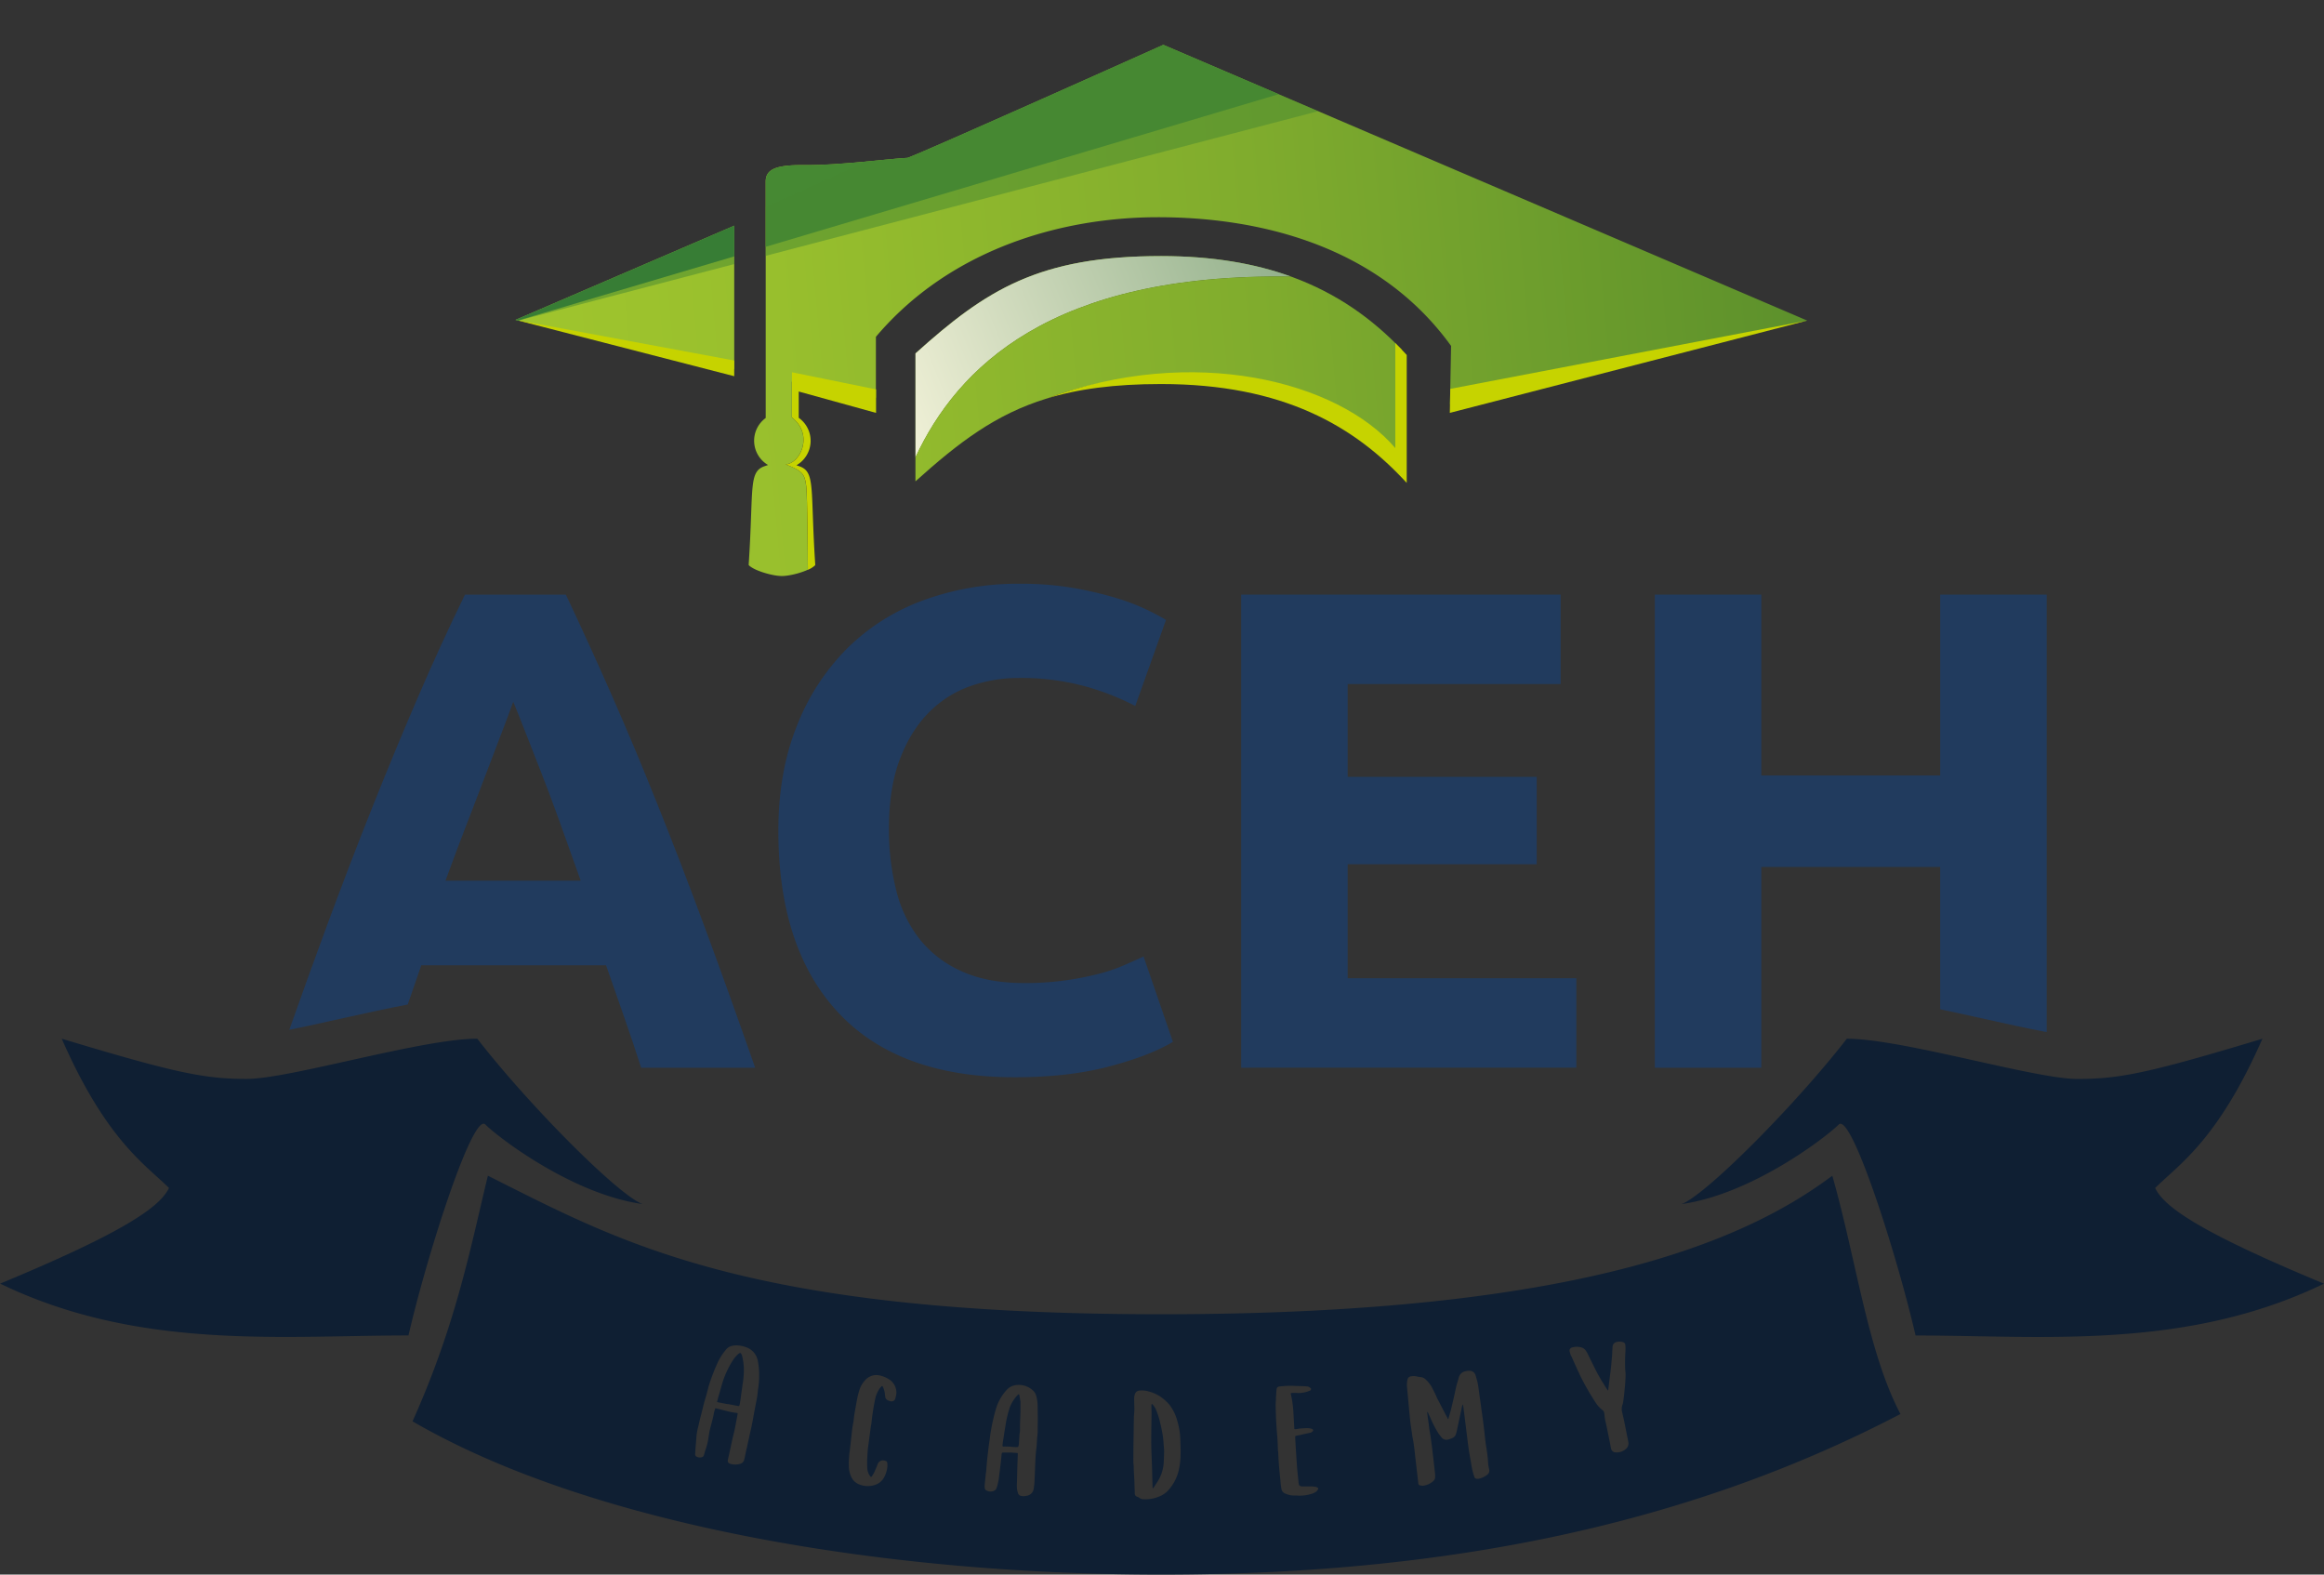 <svg xmlns="http://www.w3.org/2000/svg" xmlns:xlink="http://www.w3.org/1999/xlink" viewBox="0 0 1087.39 736.62"><rect x="0" y="0" width="1087.39" height="736.62" fill="#333333" stroke="none"/><defs><style>.cls-1{fill:url(#Dégradé_sans_nom_112);}.cls-2{fill:none;}.cls-3{isolation:isolate;}.cls-4{fill:url(#Dégradé_sans_nom_30);}.cls-5{fill:#c6d300;}.cls-6{fill:url(#Dégradé_sans_nom_30-2);}.cls-7{mask:url(#mask);}.cls-8{clip-path:url(#clip-path);}.cls-9{fill:#297238;}.cls-10,.cls-12{fill:#468933;}.cls-10{fill-opacity:0.5;}.cls-11{clip-path:url(#clip-path-3);}.cls-13{fill:url(#Dégradé_sans_nom_30-3);}.cls-14{mix-blend-mode:multiply;fill:url(#linear-gradient);}.cls-15{fill:url(#Dégradé_sans_nom_30-4);}.cls-16{fill:url(#Dégradé_sans_nom_30-5);}.cls-17{fill:#213b5e;}.cls-18{fill:#0f1f33;}</style><linearGradient id="Dégradé_sans_nom_112" x1="329.64" y1="408.99" x2="794.72" y2="222.97" gradientUnits="userSpaceOnUse"><stop offset="0" stop-color="#1d1d1b"/><stop offset="0.1" stop-color="#3a3a38"/><stop offset="0.34" stop-color="#7e7e7e"/><stop offset="0.57" stop-color="#b4b5b5"/><stop offset="0.76" stop-color="#dbdcdd"/><stop offset="0.91" stop-color="#f3f4f5"/><stop offset="1" stop-color="#fcfdfe"/></linearGradient><linearGradient id="Dégradé_sans_nom_30" x1="1235.73" y1="58.67" x2="221.82" y2="150.1" gradientUnits="userSpaceOnUse"><stop offset="0" stop-color="#1c5f2c"/><stop offset="0.03" stop-color="#22632c"/><stop offset="0.36" stop-color="#588d2c"/><stop offset="0.64" stop-color="#80ac2d"/><stop offset="0.86" stop-color="#98bf2d"/><stop offset="1" stop-color="#a1c62d"/></linearGradient><linearGradient id="Dégradé_sans_nom_30-2" x1="1345.06" y1="191.43" x2="331.15" y2="282.86" xlink:href="#Dégradé_sans_nom_30"/><mask id="mask" x="215.76" y="-14.34" width="706.24" height="318.49" maskUnits="userSpaceOnUse"><g transform="translate(-107.88 -116.7)"><polygon class="cls-1" points="323.64 252.85 419.06 420.85 1029.89 298.94 671.18 102.36 323.64 252.85"/></g></mask><clipPath id="clip-path" transform="translate(-107.88 -116.7)"><polygon class="cls-2" points="451.42 222.29 451.42 292.7 349.1 266.34 451.42 222.29"/></clipPath><clipPath id="clip-path-3" transform="translate(-107.88 -116.7)"><path class="cls-2" d="M953.48,266.67l-301.29-129s-111.73,50.09-119.65,52.86c-8.24.39-31.48,3.45-47.39,3.39-13.63-.2-18.95,1.62-19,7.62V312.24a13.16,13.16,0,0,0,1.1,22l-1.76.6c-7.45,2.71-4.95,10.32-7.29,45.82l0,.07h0c0,.11,0,.22,0,.33,2.07,2.22,8.88,4.43,13.64,5H472a13.55,13.55,0,0,0,1.64.11h.17a13.29,13.29,0,0,0,1.64-.11h.18c4.77-.54,11.58-2.75,13.65-5,0-.11,0-.22,0-.33h0l0-.07c-2.33-35.5.17-43.11-7.28-45.82l-1.51-.52a13.18,13.18,0,0,0,1.07-22.2v-12.3l36.18,10V274.27c34.67-41,86.66-55.95,132-55.95s102.47,12.17,137.13,60.21l-.6,31.32Z"/></clipPath><linearGradient id="Dégradé_sans_nom_30-3" x1="1180.66" y1="253.97" x2="349.81" y2="295.59" xlink:href="#Dégradé_sans_nom_30"/><linearGradient id="linear-gradient" x1="934.86" y1="137.95" x2="497.94" y2="314.58" gradientUnits="userSpaceOnUse"><stop offset="0" stop-color="#1c5f2c"/><stop offset="1" stop-color="#fefae2"/></linearGradient><linearGradient id="Dégradé_sans_nom_30-4" x1="1348.86" y1="233.56" x2="334.95" y2="324.99" xlink:href="#Dégradé_sans_nom_30"/><linearGradient id="Dégradé_sans_nom_30-5" x1="845.6" y1="149.97" x2="845.6" y2="149.97" xlink:href="#Dégradé_sans_nom_30"/></defs><title>ACEH_ACADEMY</title><g class="cls-3"><g id="Layer_1" data-name="Layer 1"><polygon class="cls-4" points="343.54 105.59 241.22 149.64 343.54 172.66 343.54 105.59"/><polygon class="cls-5" points="343.54 168.66 241.22 149.64 343.54 176 343.54 168.66"/><path class="cls-6" d="M652.19,137.7s-111.73,50.09-119.65,52.86c-8.24.39-31.48,3.45-47.39,3.39-13.63-.2-18.95,1.62-19,7.62V312.24a13.16,13.16,0,0,0,1.1,22l-1.76.6c-7.45,2.71-4.95,10.32-7.29,45.82l0,.07h0c0,.11,0,.22,0,.33,2.07,2.22,8.88,4.43,13.64,5H472a13.55,13.55,0,0,0,1.64.11h.17a13.29,13.29,0,0,0,1.64-.11h.18a37.82,37.82,0,0,0,10.21-2.8c0-5.62-.25-35-.73-38.87-.76-6.2-1.72-7.28-9.71-10.47,6.68-.19,13.46-13.72,3-21.93V295.24l39.31,7.56V274.27c34.67-41,86.66-55.95,132-55.95s102.47,12.17,137.13,60.21l-.52,27.21,167.15-39.07Z" transform="translate(-107.88 -116.7)"/><g class="cls-7"><g class="cls-8"><polygon class="cls-9" points="231.62 153.13 393.21 105.22 306.09 62.63 222.7 138.01 231.62 153.13"/></g></g><g class="cls-7"><g class="cls-8"><polygon class="cls-10" points="232 152.74 616.99 51.95 537.16 15.86 222.7 158.01 232 152.74"/></g></g><g class="cls-7"><g class="cls-11"><polygon class="cls-12" points="231.62 153.13 603.21 42.6 516.08 0 222.7 138.01 231.62 153.13"/><polygon class="cls-10" points="232 152.74 616.99 51.95 537.16 15.86 222.7 158.01 232 152.74"/></g></g><path class="cls-13" d="M712,246.1c-16.77-6.06-36.67-9.6-60.82-9.6-57.29,0-81.89,15.79-114.94,45.54v48.57C555.66,289,599.43,244.34,712,246.1Z" transform="translate(-107.88 -116.7)"/><path class="cls-14" d="M712,246.1c-16.77-6.06-36.67-9.6-60.82-9.6-57.29,0-81.89,15.79-114.94,45.54v48.57C555.66,289,599.43,244.34,712,246.1Z" transform="translate(-107.88 -116.7)"/><path class="cls-5" d="M478.44,312c10.46,8.21,3.68,21.74-3,21.93,8,3.19,8.95,4.27,9.71,10.47.48,3.92.69,33.25.73,38.87a11.16,11.16,0,0,0,3.44-2.17c0-.11,0-.22,0-.33h0l0-.07c-2.33-35.5.17-43.11-7.28-45.82l-1.51-.52a13.18,13.18,0,0,0,1.07-22.2v-12.3l36.18,10v-11l-39.33-8Z" transform="translate(-107.88 -116.7)"/><path class="cls-15" d="M763.74,333.32V280.27C750.16,266.06,733.7,254,712,246.1,599.43,244.34,555.66,289,536.21,330.61v11.28c20.4-18.35,37.58-31.39,61.21-38.68C666.05,277.58,737,302,763.74,333.32Z" transform="translate(-107.88 -116.7)"/><path class="cls-5" d="M766.08,342.62V282.77c-.73-.9-4.52-4.78-5.34-5.56v49.11C734,295,666.05,277.58,597.42,303.21c14.66-4.53,31.79-6.85,53.73-6.85C708.43,296.36,741.85,316.19,766.08,342.62Z" transform="translate(-107.88 -116.7)"/><polygon class="cls-16" points="845.6 149.97 845.6 149.97 845.6 149.97 845.6 149.97"/><polygon class="cls-5" points="845.6 149.97 845.6 149.97 845.6 149.97 845.6 149.97"/><polygon class="cls-5" points="845.6 149.97 845.6 149.97 845.6 149.97 678.58 181.92 678.37 193.15 845.6 149.97"/><path class="cls-17" d="M582.58,620.66q-54,0-82.24-30t-28.27-85.28q0-27.47,8.63-49a105.61,105.61,0,0,1,23.63-36.41,98.85,98.85,0,0,1,35.77-22.52,129,129,0,0,1,45-7.66,144.84,144.84,0,0,1,25.55,2.07,169,169,0,0,1,20.12,4.79,101,101,0,0,1,14.37,5.59q5.75,2.88,8.31,4.47l-14.38,40.25a120.7,120.7,0,0,0-23.79-9.27,113.74,113.74,0,0,0-30.82-3.83A68.23,68.23,0,0,0,562,437.65,51,51,0,0,0,542.5,450q-8.47,8.48-13.58,21.88t-5.11,32.58A116,116,0,0,0,527.17,533,60.46,60.46,0,0,0,538,555.83,52,52,0,0,0,557.67,571q12.14,5.6,29.38,5.59a134.22,134.22,0,0,0,19.49-1.28,144.94,144.94,0,0,0,15.33-3,79.3,79.3,0,0,0,11.81-4q5.12-2.22,9.27-4.15l13.73,39.92q-10.54,6.41-29.7,11.5T582.58,620.66Z" transform="translate(-107.88 -116.7)"/><path class="cls-17" d="M688.62,616.19V394.86H838.09V436.7H738.44v43.43h88.47V521H738.44v53.34h107v41.84Z" transform="translate(-107.88 -116.7)"/><path class="cls-17" d="M932,522.29h83.68v66.57c6.86,1.44,13.89,3,20.84,4.54,9.84,2.19,20.42,4.54,29,6.13V394.86h-49.83v84.63H932V394.86H882.16V616.19H932Z" transform="translate(-107.88 -116.7)"/><path class="cls-18" d="M894.61,680c33-4.6,67.74-31.36,73.6-37.22a1.12,1.12,0,0,1,.81-.36c6.8,0,26.73,62.58,35.15,99.05,18.39,0,37.6.69,57.29.69,43.43,0,89.21-3.36,133.81-24.94-58.54-24.26-74.85-36-79-44.75,10.87-10.87,29.27-22.16,50.18-69.83-52.69,15.89-66.49,18.82-86.56,18.82s-82-18.82-107.89-18.82C947.3,634.4,905.48,676.22,894.61,680Z" transform="translate(-107.88 -116.7)"/><path class="cls-18" d="M652.07,789.28a62.54,62.54,0,0,0-1.36-7,37.84,37.84,0,0,0-1.88-6A8,8,0,0,0,647,773.6c0-.09-.18-.09-.18-.09l-.19.18v1.15c0,1.24.08,2.39.06,3.63-.09,6.32-.27,12.65,0,19,.1,2.52.15,3.77.24,6.29.09,3.54.13,5.31.23,8.85,0,.09.09.18.09.26h.28c.85-1.41,1.89-2.83,2.73-4.33a19.36,19.36,0,0,0,2.16-8.49c.05-1.81.23-3.76.1-5.48S652.26,791,652.07,789.28Z" transform="translate(-107.88 -116.7)"/><path class="cls-18" d="M965.21,666.72c-41,30.72-119.44,64.81-314.05,64.81s-253.59-34.09-315-64.81c-8,33-14.79,69.39-35.26,114.9,84.18,48.91,221.82,71.7,350.28,71.7s243.53-21.65,345.91-75.12C981.69,748.86,976.63,706.89,965.21,666.72ZM462.68,765.93c-.25,1.54-.34,3.25-.63,4.82-.44,2.43-1,5-1.42,7.43-.19,1.12-.44,2.42-.66,3.6-.32,1.8-.72,3.51-1.13,5.3-.58,2.67-.88,4-1.46,6.69-.34,1.39-.66,2.91-.95,4.27-.12.53-.27,1.21-.4,1.71a2.44,2.44,0,0,1-1.41,1.6,7.07,7.07,0,0,1-3.2.47,6.67,6.67,0,0,1-1.92-.36,1.45,1.45,0,0,1-1.05-1.82c.41-1.91.86-3.85,1.27-5.76.37-1.75.76-3.58,1.18-5.36.31-1.27.47-1.91.77-3.18.53-2.78.79-4.17,1.32-7l0-.08c.08-.47,0-.52-.49-.57-.83-.09-1.91-.27-3-.5-2-.43-4.31-1.13-6.62-1.63-.32-.07-.41-.08-.41.33a13.69,13.69,0,0,0-.68,2.54c-.45,2.46-1.36,5.29-1.91,7.81-.2.92-.32,1.85-.45,2.68a28.18,28.18,0,0,1-1.29,5.58,25.74,25.74,0,0,0-.79,2.6c-.26,1-.61,1.34-1.76,1.43a3,3,0,0,1-1.67-.34,1.2,1.2,0,0,1-.79-1.21c.1-1.49.18-3.07.33-4.57.18-1.74.21-3.53.47-5.19a24.55,24.55,0,0,1,.63-3l.87-3.8c.67-2.38,1.21-4.85,1.83-7.18.26-1,.59-2.13.89-3.07.52-1.65.91-3.64,1.44-5.39a88.41,88.41,0,0,1,3.65-9.65,27.47,27.47,0,0,1,3.23-5.68l1.21-1.54a5.3,5.3,0,0,1,3.3-1.7,9.56,9.56,0,0,1,3,0,15.26,15.26,0,0,1,3.66,1,8.31,8.31,0,0,1,4.83,6.17,33.64,33.64,0,0,1,.62,6.51A39.66,39.66,0,0,1,462.68,765.93Zm64.17,4.81a1.87,1.87,0,0,1-2.37,1.49l-1.14-.4a2.31,2.31,0,0,1-1.27-1.59c0-.45-.15-1-.17-1.54a9.38,9.38,0,0,0-1-3.34c-.15-.29-.24-.3-.53-.16-.32.41-.64.73-.86,1a13.57,13.57,0,0,0-2.05,4.56A107.23,107.23,0,0,0,515.57,783c-.07.24-.1.36-.17.61-.15,1.12-.22,1.68-.37,2.8-.32,2.46-.63,4.92-1,7.46-.21,1.67-.25,3.37-.37,5a42.43,42.43,0,0,0,0,4.37,7.5,7.5,0,0,0,.82,3.23c.16.2.22.48.4.59.47.77.7.7,1.13,0a11.26,11.26,0,0,0,1-1.75c.45-1.13,1.09-2.38,1.48-3.56a2.68,2.68,0,0,1,3.41-1.72c.79.21,1.14.52,1.16,1.3a9.6,9.6,0,0,1,0,1.69,12.84,12.84,0,0,1-1.65,5.06,7.44,7.44,0,0,1-4.2,3.32,10.65,10.65,0,0,1-7.47-.33,6.88,6.88,0,0,1-3.69-3.71,12.73,12.73,0,0,1-1-4.69,44.62,44.62,0,0,1,.44-7.35c.35-3.1.53-4.65.88-7.74a51.84,51.84,0,0,1,.71-5.17c.26-1.07.29-2.31.48-3.51.38-2.41.87-5,1.3-7.42A38.46,38.46,0,0,1,510,767a11.74,11.74,0,0,1,2.62-4.56,7.08,7.08,0,0,1,5-2.46,9.49,9.49,0,0,1,3,.48,13.92,13.92,0,0,1,3.67,1.8,7.37,7.37,0,0,1,3,6.33A11.64,11.64,0,0,1,526.85,770.74Zm66.56,13.56c0,.69,0,1.51,0,2.22,0,.88-.17,1.87-.25,2.82-.14,1.63-.16,3.4-.39,5.12-.35,2.66-.44,5.42-.55,8.12-.08,2.17-.16,4.42-.28,6.63a27.68,27.68,0,0,1-.41,4,3.85,3.85,0,0,1-3.4,3.26,5.36,5.36,0,0,1-2.64,0,1.71,1.71,0,0,1-1.25-1.14,11.13,11.13,0,0,1-.52-2.16,20.62,20.62,0,0,1-.05-2.22c.12-2.61.12-5.28.22-7.79.08-2,.13-4.2.22-6.28,0-.35-.06-.45-.43-.47l-2.87-.19-3.52,0c-.47,0-.62.17-.69.48-.13.68-.18,1.61-.26,2.38-.27,2.55-.59,5.21-.94,7.83a26.93,26.93,0,0,1-1,5.25,5.88,5.88,0,0,1-.46,1.12,2,2,0,0,1-.91.82,3.92,3.92,0,0,1-3.3,0,1.53,1.53,0,0,1-1.06-1.06,5.43,5.43,0,0,1-.08-1.34c.12-1.59.33-3.08.46-4.67,0-.7.19-1.31.25-2,.18-2.29.36-4.59.63-7,.3-2.64.61-5.29,1-7.83.2-1.4.33-2.74.59-4.12A86.27,86.27,0,0,1,574.12,775a22.62,22.62,0,0,1,4.57-7.83,7.08,7.08,0,0,1,5.31-2.56,9.67,9.67,0,0,1,7.4,2.77,5.56,5.56,0,0,1,1.38,2.57,19.66,19.66,0,0,1,.62,5C593.44,778,593.49,781.29,593.41,784.3Zm66.86,12.31a34.52,34.52,0,0,1-1.07,8.77,21.5,21.5,0,0,1-4.46,8.24,11.05,11.05,0,0,1-4.51,3.18,16.43,16.43,0,0,1-7.35,1.28,3.16,3.16,0,0,1-2-.73,2.93,2.93,0,0,0-.94-.45,1.61,1.61,0,0,1-1.11-1.61c0-1.28-.1-2.7-.13-4,0-2.65-.34-5.53-.35-8.32a8.94,8.94,0,0,0-.08-1.06c-.22-2,0-4.6-.08-6.91.08-5.8.13-8.7.21-14.51,0-1.5.23-2.92.25-4.33,0-1.68-.09-3.5-.11-5.14a6.65,6.65,0,0,1,.39-2.2,2.34,2.34,0,0,1,2-1.57,10.65,10.65,0,0,1,4.4.4,17.54,17.54,0,0,1,7.45,3.93A25.17,25.17,0,0,1,655,773.8a21.3,21.3,0,0,1,3.83,8,32.22,32.22,0,0,1,1.32,8.49C660.19,792.33,660.34,794.5,660.27,796.61Zm64.3,16.85a7,7,0,0,1-.69.93,7.71,7.71,0,0,1-2.57,1.23,17.83,17.83,0,0,1-6.47.73c-1,0-2,0-2.93-.11a13.11,13.11,0,0,1-2.49-.76,2.9,2.9,0,0,1-2-2.38c-.11-.69-.24-1.52-.3-2.2-.21-2.56-.52-5.21-.75-7.85-.2-2.29-.32-4.68-.43-7.07l0-.27h-.09c-.11-2.3-.13-4.52-.32-6.72-.23-2.64-.44-5.29-.56-8-.1-2.12-.16-4.2-.21-6.19a23.85,23.85,0,0,1,.12-3.19,6.37,6.37,0,0,0,0-1c.12-1.25.13-2.5.27-3.74.11-1.05.49-1.5,1.72-1.59a43.71,43.71,0,0,1,6.38-.25c1.25.1,2.54.06,3.79.14.88,0,1.89.06,2.8.18A3.52,3.52,0,0,1,721,766c.47.31.41.86-.1,1.25-.09,0-.18.1-.36.11a13.18,13.18,0,0,1-5.72,1,16.55,16.55,0,0,0-2.53,0c-.45,0-.54.12-.42.56.14.7.22,1,.37,1.75a52.52,52.52,0,0,1,.86,7.48c.15,2.58.22,3.87.36,6.45,0,.8.08.75,1,.66a13,13,0,0,0,1.45-.26l2.83-.17a15.8,15.8,0,0,1,2,.06l.83.21c.85.3,1,.91.28,1.4a2,2,0,0,1-1.17.52c-1.45.35-3,.62-4.45,1l-1.91.38a.49.49,0,0,0-.42.55c0,.22,0,.32,0,.53.25,4.33.54,8.71.82,13,.16,2.36.5,4.8.68,7.14,0,.43.12.91.17,1.32a1.25,1.25,0,0,0,1.09,1.09c.28,0,.48.06.76.05l4,0a14.08,14.08,0,0,1,2.18.21,4.16,4.16,0,0,1,.87.39A.64.64,0,0,1,724.57,813.46Zm79.37-7a9.87,9.87,0,0,1-3.83,1.94,1.83,1.83,0,0,1-.85.11c-1,0-1.36-.26-1.56-1a30.19,30.19,0,0,1-1.4-5.62c-.21-1.58-.55-3.09-.78-4.54-.18-1.1-.39-2.27-.55-3.49-.83-6.32-1.57-12.74-2.4-19.06a5.47,5.47,0,0,0-.33-1.12,5.37,5.37,0,0,0-.31,1.12c-.82,3.89-1.24,5.83-2.09,9.72-.16.91-.41,1.93-.66,2.85a3.06,3.06,0,0,1-1.79,2.1,16,16,0,0,1-2,.69,2.82,2.82,0,0,1-3-1c-.53-.65-.79-1-1.31-1.63a54.1,54.1,0,0,1-4.2-8.15c-.35-.67-.63-1.44-1-2.11l-.18,0c0,.25,0,.37,0,.62.15,1.32.35,2.68.54,4,.22,1.44.34,3.09.62,4.56.42,2.25.68,4.58,1,6.84.54,4.26,1,8.7,1.5,13,.06.53,0,1,0,1.52a2.19,2.19,0,0,1-.67,1.59,8.42,8.42,0,0,1-5.34,2.37l-1-.16a1.08,1.08,0,0,1-.85-.8c0-.53-.08-.79-.14-1.32-.5-4.66-1.1-9.41-1.61-14.16-.21-2-.54-4.23-.93-6.13-.12-.58-.21-1.24-.29-1.84-.26-2-.61-3.94-.82-6-.57-5.37-1-10.76-1.53-16.12a11.07,11.07,0,0,1,.29-3.24,1.82,1.82,0,0,1,1.56-1.42,6.94,6.94,0,0,1,3.28.18l1.47.19a4.32,4.32,0,0,1,1.52.54,13.84,13.84,0,0,1,3.36,3.88c.83,1.58,1.75,3.27,2.4,4.89a15.48,15.48,0,0,0,.84,1.68c1.72,3.32,2.59,5,4.33,8.3,0,.07,0,.11,0,.18l.21.15c.08-.1.17-.11.16-.2.46-1.63.69-2.44,1.16-4.07.84-3.58,1.68-7.08,2.41-10.65.23-1.1.63-2.22.94-3.33.13-.38.18-.74.31-1.11a3.91,3.91,0,0,1,3.07-3,6.23,6.23,0,0,1,1.78-.24,2.91,2.91,0,0,1,2.88,1.75,11.28,11.28,0,0,1,.5,1.63,24.75,24.75,0,0,1,.85,3.55c.88,6.31,1.31,9.47,2.19,15.78.43,3.15.77,6.24,1.11,9.4.31,2.9.94,5.9,1.2,8.68.09,1,.1,2.13.25,3.18a20.27,20.27,0,0,0,.38,2.09A2.41,2.41,0,0,1,803.94,806.47Zm63.44-11.06a6.18,6.18,0,0,1-3.43.76,2.26,2.26,0,0,1-2.29-1.9c-.68-3.57-1.4-7.08-2.11-10.5-.21-1-.49-2.07-.67-3s-.23-2-.38-3a2,2,0,0,0-.73-1.3,14.65,14.65,0,0,1-3.46-3.84,121.1,121.1,0,0,1-6.78-11.79c-1.51-3.14-2.92-6.31-4.32-9.47a4.29,4.29,0,0,1-.45-.91,14.39,14.39,0,0,1-.47-1.62,1.48,1.48,0,0,1,1.15-1.74,7.55,7.55,0,0,1,5.09.23,5.29,5.29,0,0,1,1.08.87,12,12,0,0,1,1.35,2.27c1.44,2.94,2.16,4.4,3.62,7.33,1.63,3.2,3.51,6.17,5.41,9.14,0,.09.1.07.34.29.22-1.75.4-3.34.61-5,.26-2.08.56-4.26.78-6.46s.31-3.48.51-5.79c0-1,.09-2,.16-2.92a2.43,2.43,0,0,1,2.06-2.59,5.51,5.51,0,0,1,2.39,0c1.1.24,1.52.65,1.56,1.75a27.35,27.35,0,0,1,0,3c-.16,2.38-.18,4.73-.14,7,0,1.23.25,2.58.22,3.84-.05,2-.17,4-.37,6-.22,2.33-.46,4.7-.84,7-.13.3-.08.56-.23.77a6.2,6.2,0,0,0-.07,3.9c.26,1.3.61,2.58.85,3.8l.9,4.51,1,5C870.22,793.23,869,794.54,867.38,795.41Z" transform="translate(-107.88 -116.7)"/><path class="cls-18" d="M584.78,769.23a.28.28,0,0,0-.44-.2l-.19.16a17.78,17.78,0,0,0-3.64,5.52,49.47,49.47,0,0,0-2.2,9.16c-.23,1.29-.47,2.73-.65,4-.21,1.57-.49,3.07-.7,4.65l0,.53a.37.37,0,0,0,.44.39c.93-.08,2.21.06,3.33,0v.09l2.12.14a6.53,6.53,0,0,0,.93,0,.67.67,0,0,0,.68-.58,3.33,3.33,0,0,1,.14-.7c.12-1.94.19-2.91.31-4.85a9.31,9.31,0,0,0,.22-1.94c-.07-2.92.21-6.11.22-9.21,0-1.6,0-2.39,0-4C585.18,771.39,585,770.31,584.78,769.23Z" transform="translate(-107.88 -116.7)"/><path class="cls-18" d="M455,750.64c-.52-1.16-.76-1.2-1.62-.56a1.8,1.8,0,0,1-.39.33,18.07,18.07,0,0,0-1.81,2.08A42.81,42.81,0,0,0,445.78,764c-.68,2.36-1,3.54-1.69,5.91-.24.76-.42,1.63-.63,2.31-.11.35-.08.39.41.49l4.47.88c0-.16.93.15,4.81.84.48.09.65,0,.75-.42.27-1.1.47-2.6.64-3.85.31-2.26.61-4.51.95-6.79a42.75,42.75,0,0,0,.45-5.83,25.38,25.38,0,0,0-.61-5.46A7.16,7.16,0,0,0,455,750.64Z" transform="translate(-107.88 -116.7)"/><path class="cls-17" d="M266.65,593.4c10.79-2.39,21.75-4.82,32-6.77L305,568.28h86.45q4.21,12.06,8.47,24.22t7.94,23.69h53.36q-12.51-35.76-23.74-66.11t-22-57.17Q404.75,466.07,394.15,442t-21.5-47.11H325.43q-11.22,23-21.63,47.11t-21.15,50.94q-10.72,26.82-21.94,57.17-8.38,22.67-17.47,48.37C250.6,597,258.86,595.13,266.65,593.4Zm60-92.15q5.07-13.08,9.17-23.95t7.31-19.18q3.21-8.3,4.88-13.12,2,4.71,5.22,13t7.52,19.17q4.29,10.89,9,24t9.84,27.51H316.33Q321.57,514.33,326.63,501.25Z" transform="translate(-107.88 -116.7)"/><path class="cls-18" d="M299,741.45c8.42-36.47,28.36-99.05,35.16-99.05h0a1.15,1.15,0,0,1,.81.36c5.85,5.86,40.56,32.62,73.59,37.22-10.87-3.76-52.68-45.58-77.36-77.36-25.92,0-87.81,18.82-107.88,18.82s-33.88-2.93-86.56-18.82c20.9,47.67,39.3,59,50.18,69.83-4.19,8.78-20.49,20.49-79,44.75,44.6,21.58,90.38,24.94,133.82,24.94C261.38,742.14,280.6,741.45,299,741.45Z" transform="translate(-107.88 -116.7)"/></g></g></svg>